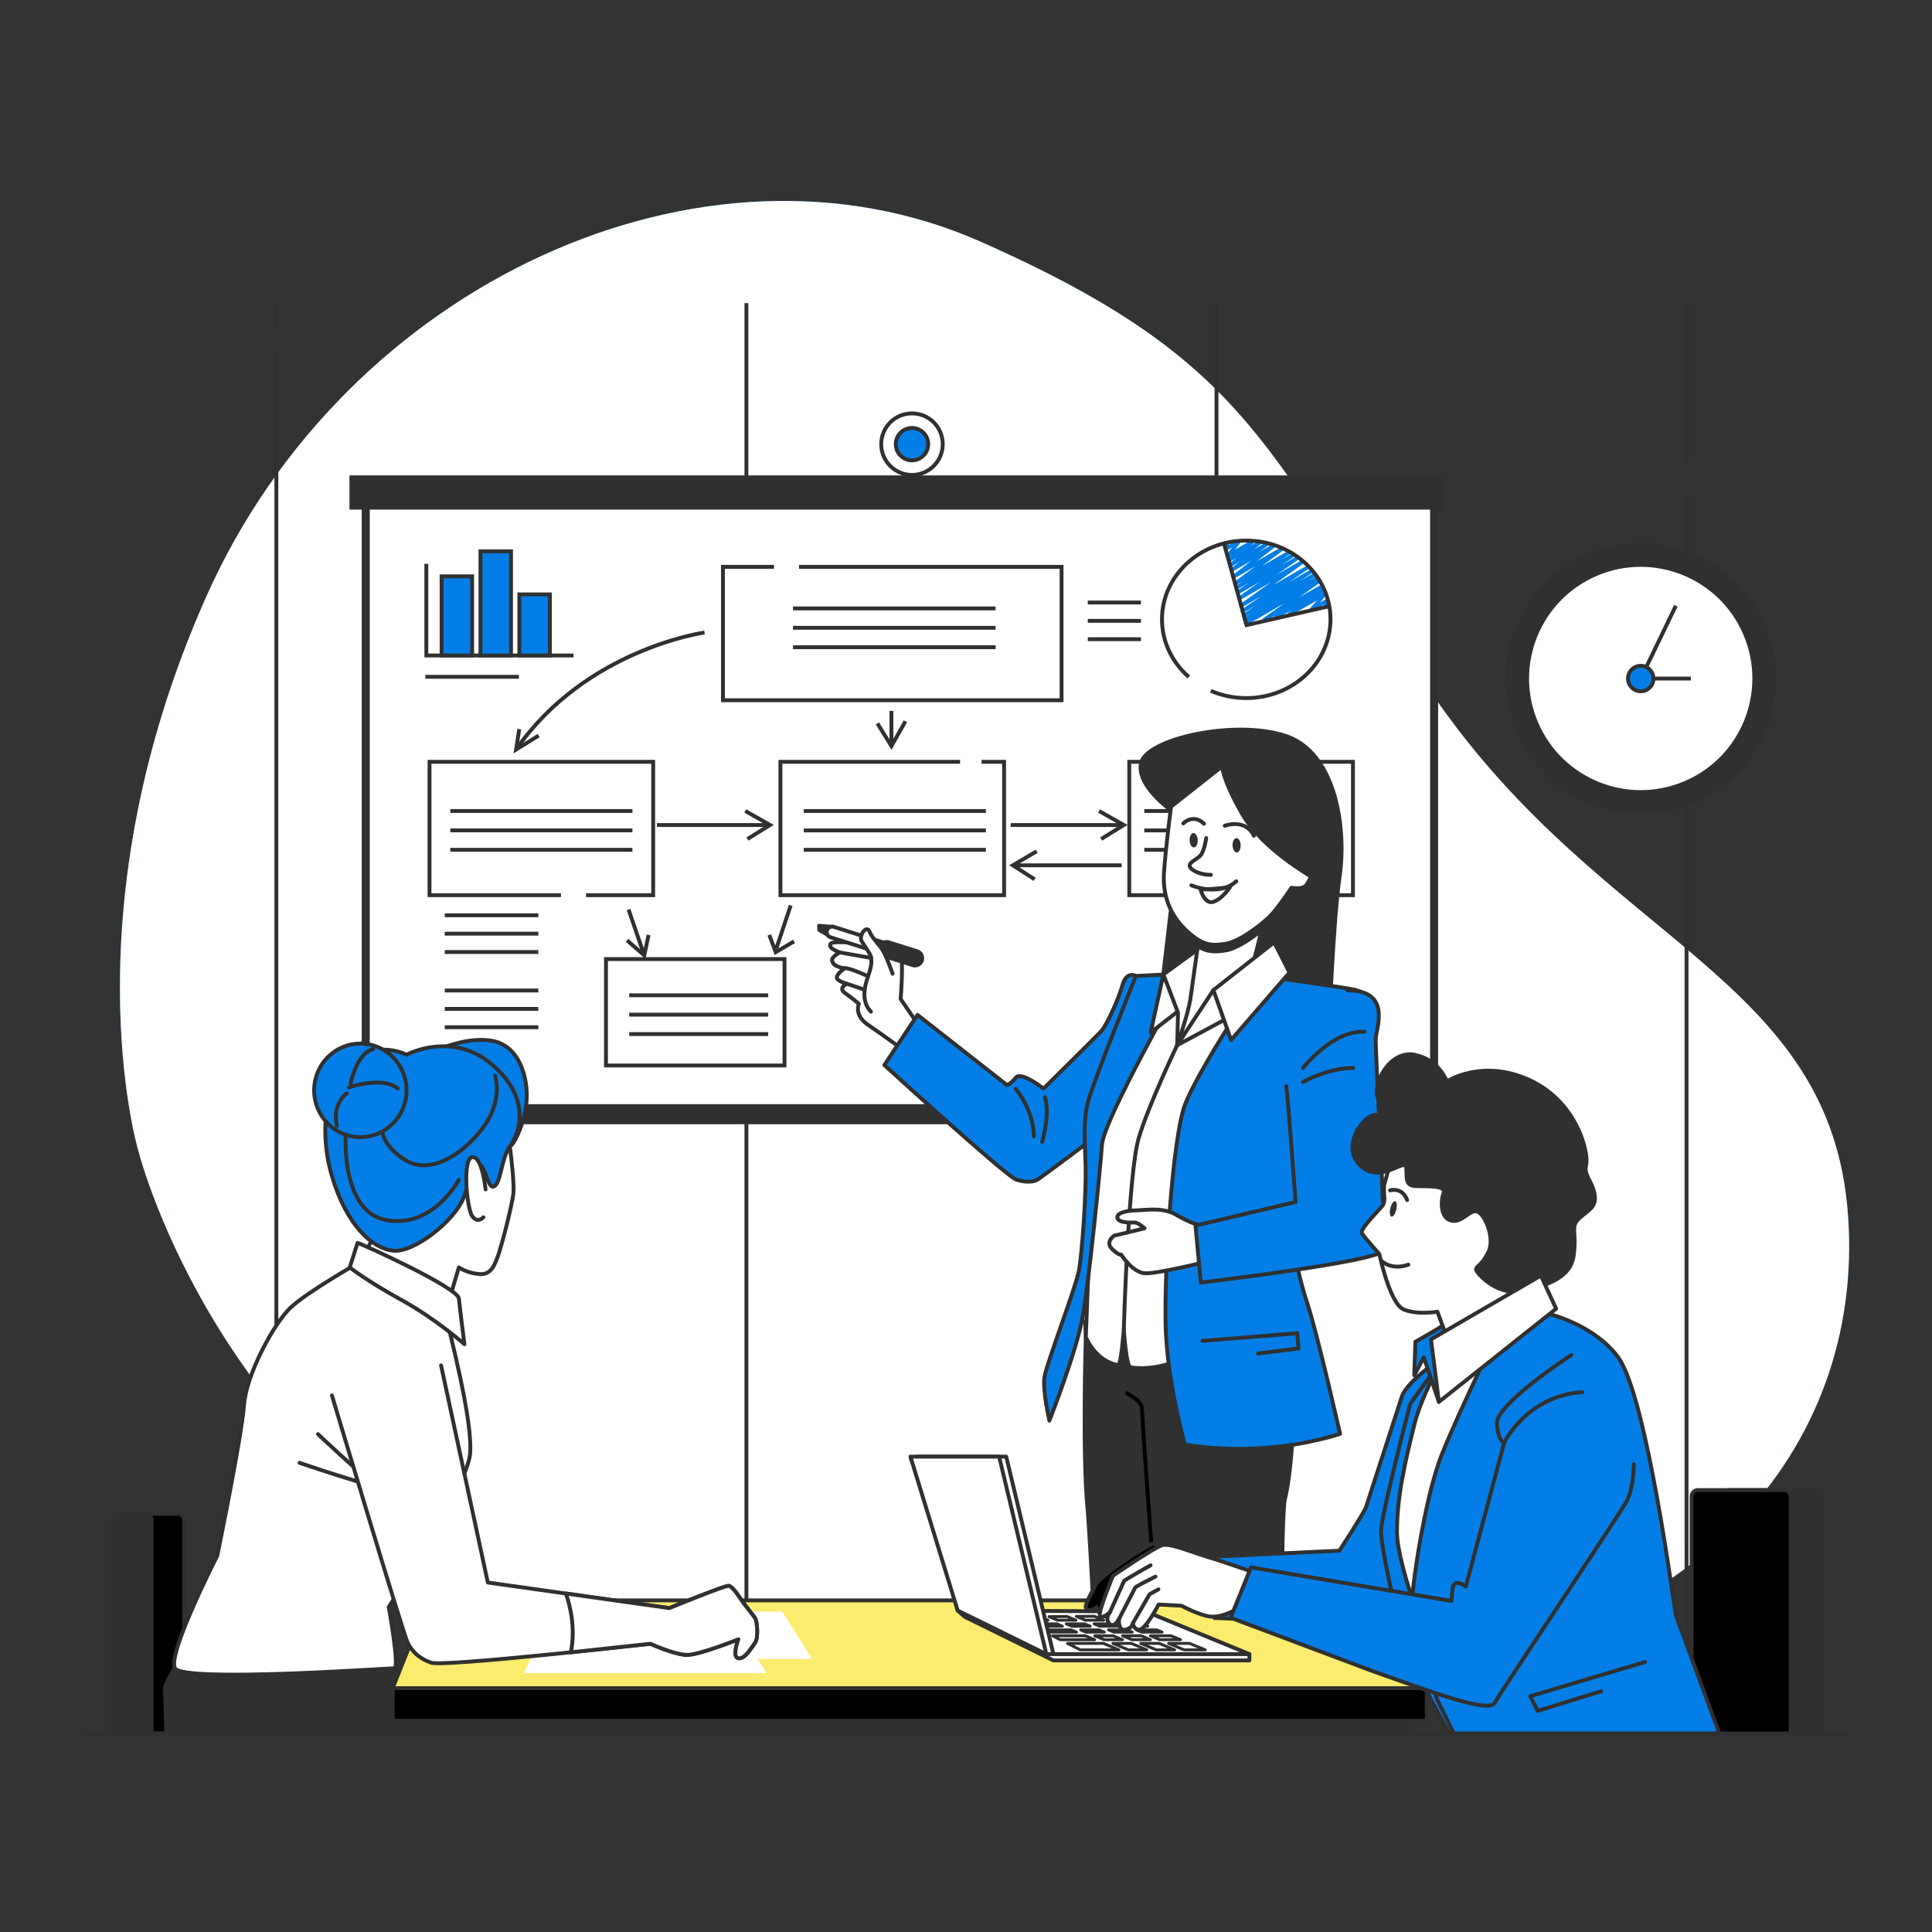 <svg xmlns="http://www.w3.org/2000/svg" xmlns:xlink="http://www.w3.org/1999/xlink" width="500" height="500" fill="none" xmlns:v="https://vecta.io/nano"><rect width="100%" height="100%" fill="#333333" stroke="none"/><style><![CDATA[.B{fill:#fff}.C{stroke-linecap:round}.D{stroke-miterlimit:10}.E{fill:#037ee6}.F{stroke-linejoin:round}.G{stroke:#303030}.H{fill:#303030}]]></style><use xlink:href="#B" class="E"/><use xlink:href="#B" opacity=".7" class="B"/><path d="M71.522 91.325v334.06m0-346.942v6.398m121.65-6.398v346.942M314.824 78.443v346.942m121.651-297.472v297.472m0-346.942v41.133" class="D G"/><path d="M372.181 125.856H93.611v165.093h278.57V125.856z" class="H"/><path d="M370.606 130.55H95.19v155.704h275.417V130.55z" class="B D F G"/><path d="M373.743 123.035H90.438v8.853h283.306v-8.853z" class="H"/><g class="D G"><path d="M236.021 122.914c4.398 0 7.964-3.565 7.964-7.964s-3.566-7.964-7.964-7.964-7.964 3.566-7.964 7.964 3.565 7.964 7.964 7.964z" class="B F"/><path d="M240.213 114.95a4.19 4.19 0 0 1-4.192 4.192c-2.315 0-4.192-1.876-4.192-4.192s1.877-4.192 4.192-4.192 4.192 1.877 4.192 4.192z" class="E"/><path d="M145.193 231.673h-34.036v-34.521h57.889v34.521h-17.369m51.358 16.527H156.83v27.554h46.205V248.2z"/><path d="M254.031 197.152h5.829v34.521h-57.888v-34.521h46.501m-41.682-50.453h67.94v34.521h-87.629v-34.521h13.204m149.838 50.453h-57.887v34.521h57.887v-34.521zm-167.821-33.458s-30.714 4.273-48.771 30.296m29.121 41.401l4.066 11.866m37.889-12.928l-3.718 11.152m-38.634-2.129l4.462 3.905 1.116-5.3m31.235 0l1.673 4.463 4.742-2.79"/><path d="M134.388 188.691l-.835 5.298 5.856-3.625m122.151 23.148h29.003m-6.135-3.626l6.415 3.626-5.857 3.625m-114.976-3.625h29.004m-6.135-3.627l6.414 3.627-5.857 3.625m37.263-33.157v8.82m3.626-6.136l-3.625 6.415-3.626-5.856m63.21 36.715h-27.898m5.901-3.625l-6.17 3.625 5.633 3.627m-62.524-70.109h52.429m-52.429 5.019h52.429m-52.429 5.02h52.429M116.54 209.886h47.131m-47.131 5.02h47.131m-47.131 5.02h47.131m44.344-10.041h47.131m-47.131 5.021h47.131m-47.131 5.02h47.131m40.996-10.04h47.131m-47.131 5.02h47.131m-47.131 5.02h47.131m-180.44 37.65h35.976m-35.976 5.019h35.976m-35.976 5.02h35.976"/></g><path d="M322.371 161.835c-.161 0-.316-.081-.406-.228-.133-.22-.067-.507.151-.645l.362-.232-.127.075c-.224.128-.508.056-.642-.164s-.068-.506.148-.645l1.884-1.214-1.669.964c-.223.129-.507.056-.641-.162s-.071-.505.144-.645l3.413-2.232-3.228 1.864c-.223.127-.505.057-.64-.16s-.074-.502.139-.644l5.323-3.566-5.186 2.995a.48.48 0 0 1-.637-.155c-.136-.213-.082-.496.124-.642l7.993-5.695-7.979 4.607c-.219.128-.5.06-.639-.156s-.078-.499.132-.643l5.739-3.97-5.633 3.253c-.224.125-.504.057-.639-.16a.47.47 0 0 1 .137-.644l3.237-2.181-3.058 1.766c-.224.127-.505.057-.641-.16s-.073-.502.14-.644l2.097-1.407-1.891 1.092c-.216.127-.495.06-.634-.151s-.087-.491.114-.641l5.582-4.132-5.522 3.189c-.214.125-.491.06-.632-.147s-.092-.487.106-.639l4.946-3.804-4.888 2.822c-.215.126-.496.06-.634-.152s-.086-.492.116-.641l2.418-1.775-2.237 1.291c-.216.125-.494.061-.632-.147s-.091-.489.108-.641l1.977-1.504-1.786 1.03c-.215.124-.491.061-.63-.145s-.095-.484.101-.639l.993-.777-.762.44a.47.47 0 0 1-.594-.099c-.149-.171-.157-.424-.017-.602l1.501-1.932-1.376.795a.47.47 0 0 1-.521-.032c-.152-.113-.222-.307-.177-.491l.141-.581a.47.47 0 0 1-.398-.237c-.132-.226-.054-.517.172-.647l.689-.398c.163-.095.369-.082.521.031s.221.308.176.492l-.119.488 2.515-1.452c.197-.112.446-.072.594.099s.157.424.017.602l-1.502 1.932 4.513-2.605c.214-.125.491-.061.629.145s.096.484-.101.639l-.994.778 2.389-1.379c.214-.126.492-.061.631.148s.092.488-.107.64l-1.976 1.504 3.255-1.88c.217-.125.497-.059.634.152s.086.492-.116.641l-2.418 1.775 3.632-2.098c.214-.125.492-.061.632.147s.093.487-.106.64l-4.946 3.803 6.521-3.764c.217-.125.496-.059.634.15s.087.492-.114.641l-5.582 4.132 6.885-3.975c.222-.129.504-.057.641.159s.073.502-.14.644l-2.1 1.408 2.717-1.568a.47.47 0 0 1 .639.159c.135.217.075.501-.138.644l-3.234 2.179 3.829-2.21c.222-.126.501-.057.638.156s.078.499-.132.643l-5.738 3.97 6.505-3.757c.216-.127.498-.059.637.154s.082.496-.124.642l-7.992 5.694 8.897-5.136c.222-.128.504-.057.639.16s.074.502-.139.644l-5.327 3.569 5.785-3.339c.223-.128.506-.056.641.162s.071.505-.144.645l-3.412 2.23 3.654-2.11c.224-.128.509-.056.641.164a.47.47 0 0 1-.148.645l-1.883 1.214 1.981-1.143c.225-.128.507-.055.642.165s.067.507-.151.645l-.359.229.409-.236c.217-.127.499-.059.637.156s.079.497-.128.643l-5.525 3.879 5.746-3.317a.47.47 0 0 1 .64.16c.135.216.073.502-.14.644l-.119.08.019-.011c.217-.127.499-.06.636.154s.083.495-.123.642l-1.065.762 1.003-.579c.2-.114.456-.07.603.109s.144.438-.007.613l-1.817 2.09 1.759-1.015c.175-.101.396-.08.549.054s.202.35.125.538l-.186.451c.178-.022.371.062.469.233.132.227.054.517-.173.648l-1.009.582c-.175.101-.396.08-.549-.054s-.202-.351-.125-.538l.163-.394-2.998 1.731c-.2.115-.456.071-.603-.109s-.144-.438.007-.612l1.817-2.09-6.994 4.038c-.218.126-.5.058-.636-.154s-.083-.495.122-.642l1.07-.764-3.952 2.281c-.223.127-.505.057-.64-.16s-.073-.502.139-.644l.119-.079-2.644 1.526c-.217.127-.5.058-.637-.155s-.079-.497.128-.643l5.524-3.878-9.835 5.677a.46.46 0 0 1-.232.061z" class="E"/><g class="D G"><path d="M307.662 175.193c-4.27-3.72-6.94-9.025-6.94-14.911 0-11.256 9.761-20.38 21.802-20.38s21.802 9.124 21.802 20.38-9.761 20.381-21.802 20.381c-3.277 0-6.385-.677-9.174-1.887m-31.833-22.846h13.768m-13.768 4.748h13.768m-13.768 4.747h13.768m-180.18 71.455h24.215m-24.215 4.748h24.215m-29.245-66.472h24.214m-19.184 71.22h24.215m-24.215 9.97h24.215m-24.215 4.748h24.215m-24.215 4.748h24.215"/><path d="M316.715 140.467l5.893 21.305 21.531-4.919m-233.806-10.93v23.714h38.087"/><path d="M122.191 149.156h-7.905v20.481h7.905v-20.481zm20.121 4.671h-7.905v15.809h7.905v-15.809zm-10.059-11.138h-7.905v26.948h7.905v-26.948z" class="E"/><path d="M458.317 183.415c4.322-18.614-7.263-37.207-25.877-41.53s-37.208 7.263-41.531 25.877 7.264 37.208 25.878 41.53 37.207-7.263 41.53-25.877z" class="H"/><path d="M436.08 202.655c14.946-6.331 21.931-23.579 15.6-38.525s-23.579-21.932-38.525-15.601-21.931 23.579-15.601 38.525 23.579 21.931 38.526 15.601z" class="B"/><path d="M433.705 156.766l-9.082 18.84h12.969"/><path d="M427.916 175.606c0 1.819-1.474 3.293-3.293 3.293s-3.292-1.474-3.292-3.293 1.474-3.292 3.292-3.292 3.293 1.474 3.293 3.292z" class="E"/><g class="F"><path d="M237.517 265.007l-4.435-6.471s.872-10.398-.118-12.019-17.077-3.505-17.984-2.299 2.425 2.286 2.425 2.286-2.287 1.015-2.047 2.17c.351 1.698 3.272 1.913 3.272 1.913s-2.32 1.558-2.035 2.573c.224.798 2.555 1.432 2.555 1.432s-2.358 1.068-.431 2.426 3.557 2.78 3.557 2.78-1.33 2.868 2.279 5.355 9.873 7.017 9.873 7.017l3.089-7.163z" class="B"/><path d="M215.545 239.889l-3.565-.303.033 1.107 2.845 1.607s.619-2.701.687-2.411z" class="H"/><path d="M229.53 247.09a1.38 1.38 0 0 1-.467-.066l-14.126-4.455c-.744-.235-1.158-1.03-.923-1.774a1.41 1.41 0 0 1 1.773-.922l14.127 4.455c.744.235 1.158 1.029.922 1.773a1.41 1.41 0 0 1-1.306.989z" class="B"/><path d="M236.834 249.86a1.92 1.92 0 0 1-.623-.086l-7.29-2.3c-.993-.313-1.544-1.372-1.231-2.365s1.373-1.542 2.365-1.23l7.291 2.299c.993.313 1.544 1.372 1.231 2.365a1.89 1.89 0 0 1-1.743 1.317z" class="H"/></g></g><use xlink:href="#C" class="B"/><g class="D F G"><g class="C"><use xlink:href="#C"/><path d="M217.403 246.504l8.057 1.413m-6.831 2.67c.935-.263 6.028 2.069 6.028 2.069m-5.509 1.936l4.193 1.403"/></g><path d="M293.964 252.576s-2.399-1.423-3.466 2.381-4.169 10.495-5.541 11.951-14.886 14.819-14.886 14.819-5.792-4.544-7.156-2.854-2.301 1.954-2.301 1.954l-23.167-18.176-8.576 12.983s31.495 28.775 34.114 29.64 4.497.574 5.425.075 18.225-13.503 18.225-13.503l11.455-35.227c.909-1.206-4.126-4.043-4.126-4.043z" class="E"/></g><path d="M262.856 281.808s4.693 5.415 4.693 12.273z" class="E"/><path d="M262.856 281.808s4.693 5.415 4.693 12.273" class="C D F G"/><path d="M270.437 283.974s1.443 3.61-.722 11.551z" class="E"/><g class="D F G"><path d="M270.437 283.974s1.443 3.61-.722 11.551" class="C"/><path d="M304.286 210.588s-10.223-6.694-9.01-13.025 24.144-11.437 37.327-7.162 15.864 24.013 14.124 36.189-2.784 39.952-2.784 39.952l-44.728 1.32 5.032-42.817c.862-10.284.039-14.457.039-14.457zm-22.897 179.117c.909 9.719 2.765 52.559 3.783 58.905h46.541c-.094-7.311-.222-56.673.837-60.708 1.323-5.043 3.181-21.875 1.131-31.528s-4.542-14.289-4.542-14.289l-48.273-.047.139 3.96s-.906 29.91.384 43.707z" class="H"/></g><path d="M291.713 360.554c1.938 1.301 3.824 2.244 3.824 4.128.942 16.967 4.713 64.604 6.039 81.771" stroke="#000" class="C D F"/><g class="G D F"><path d="M305.575 251.919l23.6.876s-18.943 29.163-18.784 45.188 3.339 49.251 3.339 49.251-10.381 8.21-21.115 6.641c-1.164-.17-1.779-9.786-1.779-9.786s-.692 9.335-1.482 9.193c-6.004-1.076-8.35-7.283-8.35-7.283l1.253-32.099s.008-21.06 2.345-27.101 18.202-32.912 18.202-32.912l2.771-1.968z" class="B"/><path d="M304.654 270.5s-7.293 15.167-9.963 24.064-3.855 49.524-3.855 49.524" class="C"/><path d="M326.34 252.563s-16.559 24.691-19.755 33.587-5.335 42.905-4.909 57.351 4.981 30.343 4.981 30.343 18.973 3.841 40.152-2.756c0 0-5.784-25.604-8.547-34.009s-3.955-16.857-3.955-16.857l18.93-61.538c-.027-.942-.37-1.875-2.272-2.448s-24.625-3.673-24.625-3.673z" class="E"/></g><path d="M311.171 347.011l24.56-1.964.328 3.929-10.479 1.31" class="E"/><g class="D F G"><path d="M311.171 347.011l24.56-1.964.328 3.929-10.479 1.31" class="C"/><path d="M305.354 255.068s-19.718 34.843-20.161 41.143-3.359 35.304-4.974 44.466-8.634 26.973-8.634 26.973-1.802-7.805-1.276-11.279 8.117-23.185 8.93-27.61 1.92-20.173 1.715-27.083-.666-11.924.756-16.996 12.254-32.107 12.254-32.107l15.693-.778-4.303 3.271z" class="E"/><g class="B"><path d="M301.083 252.185l-3.287 15.02 8.434-6.545-5.147-8.475z"/><path d="M311.128 244.894l-10.044 7.291 3.789 9.915-.218 8.4 11.393-16.891-4.92-8.715z"/><path d="M310.544 240.948l-2.506 17.794c-.588 3.748-3.384 11.758-3.384 11.758s17.909-17.316 18.799-18.741 3.98-15.273 3.98-15.273-11.531 4.303-16.889 4.462z"/></g><path d="M310.004 244.886c2.438 1.522 4.335 1.522 7.167 1.083 2.839-.441 6.698-3.089 9.273-5.174l.99-4.309s-11.531 4.303-16.889 4.462l-.541 3.938z" class="H"/><path d="M316.283 198.343l-13.216 10.416s-1.335 10.065-1.828 17.074 2.454 12.052 6.285 15.436 5.934 3.556 9.647 2.98 9.18-4.934 11.222-6.86 5.837-7.633 5.837-7.633 3.049.61 3.939-.816 1.103-2.131 1.103-2.131-12.567-7.09-17.727-16.031-5.262-12.435-5.262-12.435z" class="B"/><path d="M312.167 216.884s-.383 2.81-1.274 4.234-4.364 2.228-2.452 3.803 4.94 1.487 4.94 1.487m-5.051 2.714s7.085 3.055 11.628-1.043" class="C"/><path d="M310.694 230.218s1.049 3.932 3.358 3.165 4.316-3.858 4.316-3.858-3.014.556-7.674.693z"/></g><path d="M321.081 218.72c.03 1.029-.414 1.878-.993 1.895s-1.074-.804-1.103-1.833.414-1.877.993-1.895 1.072.804 1.103 1.833zm-11.113-1.304c.03 1.029-.414 1.877-.994 1.895s-1.073-.804-1.102-1.833.414-1.878.993-1.895 1.072.803 1.103 1.833z" class="H"/><g class="D F G"><path d="M306.226 213.096s2.487-2.638 5.364.075m5.379.54s5.302-2.021 7.537 2.576" class="C"/><g class="B"><path d="M314.027 256.233l-9.373 14.267 13.772-7.402-4.399-6.865z"/><path d="M329.751 243.879l-15.724 12.354 4.579 12.923 15.106-17.467-3.961-7.81zm-19.108 73.269s-2.531-.554-6.051-2.65-7.27-1.358-10.41-1.265-5.321.785-4.97 2.032 3.492 1.154 4.434 1.126 2.558 1.496 2.558 1.496l-7.848 1.901s-2.466 1.644-.526 3.473 2.288 1.407 2.288 1.407 2.965 4.627 6.115 4.849 15.943-2.985 15.943-2.985l-1.533-9.384z"/></g></g><use xlink:href="#D" class="E"/><use xlink:href="#D" class="C D F G"/><path d="M337.218 276.393s7.58-9.747 15.882-9.386z" class="E"/><path d="M337.218 276.393s7.58-9.747 15.882-9.386" class="C D F G"/><path d="M337.218 280.003s6.498-3.61 12.996-3.61z" class="E"/><g class="D F G"><path d="M337.218 280.003s6.498-3.61 12.996-3.61" class="C"/><path d="M47.668 448.609v-55.197a1.65 1.65 0 0 0-1.649-1.649h-6.76a1.65 1.65 0 0 0-1.648 1.649v55.197h10.057z" fill="#000"/><path d="M39.238 448.609v-55.197a1.65 1.65 0 0 0-1.648-1.649h-6.76a1.65 1.65 0 0 0-1.648 1.649v55.197h10.057zm3.804 0h120.756c-1.013-2.215-2.356-4.228-4.12-5.342-5.475-3.459-57.635-11.527-57.635-11.527l-54.176-.864-2.594.864s-2.882 4.035-2.593 6.051c.145 1.016.216 5.965.362 10.818z" class="H"/><path d="M92.245 327.134s-12.68 7.204-17.003 11.238-11.526 17.29-12.103 25.359-6.916 38.904-6.916 38.904-12.968 25.359-10.95 29.105 55.329 0 56.77 0-1.44-15.849-1.44-15.849 20.172-31.123 21.036-39.48-5.187-31.122-6.34-36.309-20.461-14.121-23.055-12.968z" class="B"/><path d="M82.289 371.151s10.082 9.551 14.328 12.735m-19.102-5.306s18.572 6.367 23.348 6.898" class="C"/><g class="B"><path d="M131.725 294.859s1.441 10.662 1.153 13.832-3.171 14.121-4.035 16.426-1.729 4.899-4.899 4.611-5.187-1.729-5.187-1.729l-3.17 10.662-21.901-12.679 2.882-5.763s-3.17-5.187-4.035-13.832 4.035-18.444 10.374-22.19 17.29-2.305 20.46.288 8.357 10.374 8.357 10.374z"/><path d="M92.533 321.659c1.153.288 25.936 11.526 26.224 14.408s1.44 11.815 1.44 11.815-7.493-6.628-16.425-11.527-13.256-8.357-13.256-8.357l2.018-6.339z"/></g><g class="E"><path d="M114.435 271.229s7.493-3.171 13.544-1.729 8.357 8.357 8.357 14.121-3.17 12.68-4.323 12.968-4.034-13.545-9.509-17.579-8.069-7.781-8.069-7.781z"/><path d="M105.214 272.957s11.815-6.339 22.189 2.594 6.916 17.867 4.611 21.037-2.305 9.221-4.035 10.374-2.016-4.611-4.034-5.763-1.729 3.17-4.035 8.933-12.68 14.121-18.155 13.544-12.103-6.627-15.849-19.307-1.153-26.224 5.763-30.546 13.545-.866 13.545-.866z"/></g><path d="M128.145 278.394s2.289 6.616-3.563 13.995-13.74 11.45-19.592 7.888-6.107-7.633-6.107-7.633m-9.416 1.272s-1.273 19.847 10.687 21.883 18.575-10.432 18.575-10.432" class="C"/><path d="M93.254 294.282c6.605 0 11.958-5.419 11.958-12.103s-5.354-12.103-11.958-12.103-11.959 5.419-11.959 12.103 5.354 12.103 11.959 12.103z" class="E"/><path d="M90.738 280.429s1.526-7.888 5.852-8.906m-6.36 9.923s8.651-3.054 12.722.255m-13.231 1.273s-3.817 2.544-2.544 8.397" class="C"/></g><use xlink:href="#E" class="B"/><g class="D F G"><use xlink:href="#E" class="C"/><path d="M369.235 436.899H101.63l9.027-22.713h198.372l60.206 22.713z" fill="#fcec6d"/><path d="M365.563 441.442H104.601v7.167h260.962v-7.167z" class="H"/><path d="M369.235 436.899H101.63v8.436h267.605v-8.436z" fill="#000"/></g><g class="B"><path d="M202.45 417.095l7.751 12.239h-62.825l6.119-12.239h48.955z"/><path d="M190.619 420.767l7.751 12.238h-62.825l6.119-12.238h48.955z"/><use xlink:href="#F"/></g><g class="D F G"><use xlink:href="#F" class="C"/><path d="M192.528 415.026c-.864-1.152-2.882-4.61-4.035-4.61s-15.273 5.763-15.273 5.763l-26.764-3.776c1.154 3.325 2.508 9.004 1.288 15.21l20.577-2.212s6.34 2.882 9.51 2.882 13.256-4.035 13.256-4.035-1.728 4.611 0 4.899 3.459-2.882 4.323-4.035.576-5.475 0-6.339-2.018-2.594-2.882-3.747z" class="B"/><path d="M22 448.609H478.255" class="C"/><g class="B"><path d="M272.625 429.717h50.714v-1.628l-75.504-11.293 1.831 1.627 22.959 11.294z"/><path d="M272.626 428.089h50.713l-26.791-11.032-46.882-.261 22.96 11.293z"/><path d="M280.884 419.303h4.756l-2.424-1.015-4.659.04 2.327.975zm9.643 4.037l2.436 1.019h4.756l-2.435-1.019h-4.757zm8.813-1.53h-5.255l1.389.581h5.279l-1.413-.581zm-11.076.581h4.757l-1.389-.581h-4.757l1.389.581zm3.557-1.528h5.214l-1.488-.613h-5.188l1.462.613zm-18.148-1.56h4.758l-2.278-.954-4.661.04 2.181.914zm9.475.947l1.463.613h4.756l-1.462-.613h-4.757zm23.303 6.737h5.473l-4.085-1.68h-5.401l4.013 1.68zm-11.223-1.68l4.013 1.68h4.757l-4.014-1.68h-4.756zm-7.211 0l4.013 1.68h4.756l-4.013-1.68h-4.756zm-2.455 0h-9.293l3.317 1.68h9.989l-4.013-1.68zm2.533-6.004h5.148l-2.624-1.08-4.999.044 2.475 1.036zm9.644 4.037l2.435 1.019h5.362l-2.478-1.019h-5.319zm-7.23 1.019l-2.435-1.019h-4.757l2.435 1.019h4.757zm-19.29-5.056l-2.131-.893-6.326.056 1.652.837h6.805zm13.202 2.507h-4.757l1.388.581h4.757l-1.388-.581zm-8.483-1.56l1.461.613h4.757l-1.462-.613h-4.756zm2.66 2.141l-1.389-.581h-7.844l1.148.581h8.085zm-11.104-1.528h7.452l-1.462-.613h-7.198l1.208.613zm13.369 2.477h-8.478l2.012 1.019h8.901l-2.435-1.019z" stroke-width=".75"/><path d="M272.626 428.089h-1.832l-35.081-50.582 1.74-.524h22.96l12.213 51.106z"/><path d="M270.794 428.089l-22.958-11.293-12.214-39.813h22.959l12.213 51.106z"/></g><path d="M471.496 448.609v-61.328a1.65 1.65 0 0 0-1.649-1.648h-22.338a1.65 1.65 0 0 0-1.649 1.648v61.328h25.636z" class="H"/><path d="M463.419 448.609v-61.328a1.65 1.65 0 0 0-1.649-1.648h-22.339a1.65 1.65 0 0 0-1.649 1.648v61.328h25.637z" fill="#000"/><path d="M373.903 350.837s-9.843 6.562-11.105 10.601l-9.338 28.771c-.758 1.767-6.815 11.105-6.815 11.105l-32.304 1.514s-14.639-3.281-15.9-3.281-13.881 8.329-14.89 10.6-3.281 5.553-2.272 6.31 2.524-.504 2.524-.504.504 3.533 6.814 2.271 12.619-5.805 12.619-5.805 7.824 3.786 10.852 3.028c.088-.022.166-.052.252-.075v3.356l44.42 1.767c1.766-.505 11.105-11.863 11.105-11.863l10.852-58.552s-.504-5.552-6.814.757z" class="E"/><path d="M315.039 403.701l-.613-.877-.085.004s-14.639-3.281-15.9-3.281-13.881 8.329-14.89 10.6-3.281 5.553-2.272 6.31 2.524-.504 2.524-.504.504 3.533 6.814 2.271 12.619-5.805 12.619-5.805 7.824 3.786 10.852 3.028l.252-.075v3.356l.699-15.027z" fill="#000"/><path d="M375.104 448.609h.999l-1.723-4.427c-.808-2.694-10.507-37.721-11.585-42.84s-.539-12.394 2.155-22.633 8.951-27.872 8.951-27.872l-8.951 12.514s-7.545 29.099-7.545 32.871 3.772 22.903 7.545 32.332c2.187 5.467 6.724 13.914 10.154 20.055z" class="E"/><path d="M377.942 343.771s-9.338 14.638-11.863 24.733-4.543 18.929-4.543 28.014 10.096 34.829 11.61 38.11 17.919 4.29 22.966-11.357 7.319-60.824 4.29-71.171-16.151-15.144-22.46-8.329z" class="B"/><path d="M375.315 341.65c-.621.932-9.006 5.59-9.006 5.59l-.311 8.696 2.484-4.659 3.901 11.531 4.173-21.469-1.241.311zm.939 106.959h68.715L433.7 418.047c-.311-1.242-7.454-56.522-14.907-66.77s-24.845-13.974-28.571-11.801c0 0-12.423 25.155-17.081 36.956s-7.764 35.093-7.764 38.51 6.522 24.844 6.522 24.844l4.355 8.823z" class="E"/><path d="M425.73 430.125l-29.702 8.848 1.896 3.791 16.43-5.056" class="C"/><path d="M360.636 297.929l-2.447 8.88c-.059 1.513.1 3.385.1 3.385s.08.936-.418 1.733-6.07 6.173-5.413 7.247 4.511 5.365 4.511 5.365 2.701 12.871 6.314 14.353 8.721.575 8.721.575l1.843 5.027 22.556-7.392-.351-7.415s2.267-13.2-.333-22.686-25.161-19.815-35.083-9.072z" class="B"/></g><path d="M361.352 313.059c-.265 1.1-.823 1.909-1.247 1.807s-.551-1.076-.286-2.177.823-1.909 1.247-1.807.551 1.077.286 2.177z" class="H"/><path d="M359.754 308.057s3.152-.945 4.413 2.522z" class="B"/><path d="M359.754 308.057s3.152-.945 4.413 2.522" class="C D F G"/><path d="M357.548 326.342s2.521 2.522 6.936.945z" class="B"/><g class="D F G"><path d="M357.548 326.342s2.521 2.522 6.936.945" class="C"/><path d="M374.459 279.879s-1.992-5.674-8.414-6.917-11.027 7.728-9.414 11.171 2.34 4.23-.755 4.4-9.007 8.214-3.78 13.141 11.506-2.114 11.816.405-.536 4.759 2.49 4.877 7.994-.211 7.218 1.74-.955 6.49 1.932 7.187 4.659-2.848 6.68-2.361 4.739 6.947 2.968 10.491-2.995 3.555-3.204 4.42 5.387 6.798 11.14 5.741 13.229-2.919 14.114-9.121-.927-7.555 1.431-9.736 4.658-2.848 3.98-6.372-2.848-4.657-2.152-7.545-2.224-16.116-14.588-21.847-21.462.326-21.462.326z" class="H"/><path d="M398.772 330.127l-28.426 16.493 2.038 16.189 30.344-24.11-3.956-8.572zm-74.389 76.741l-9.345-3.167c-6.224-1.778-12.052-4.431-14.226-3.81s-12.765 7.909-12.765 7.909-3.726 9.006-3.416 10.248 2.589-.756 2.589-.756-1.347 1.687-.105 2.929 2.484-1.242 2.484-1.242-.311 3.105 1.553 2.795 2.038-1.687 2.038-1.687.137 1.687 1.689 1.687 4.968-6.521 4.968-6.521l5.901.311s4.659 2.484 7.454 2.795 6.211-1.553 6.211-1.553l3.726.932 3.105-9.006-1.861-1.864z" class="B"/><path d="M287.222 417.292l3.683-8.129c.509-.508 6.86-4.064 6.86-4.064m-8.163 13.88l4.225-8.166c.382-.38 5.208-2.794 5.208-2.794m-5.844 12.068l4.319-7.494 2.287-1.27" class="C"/></g><use xlink:href="#G" class="E"/><g class="C D F G"><use xlink:href="#G"/><path d="M389.29 373.327s5.901-12.112 20.186-13.044"/></g><defs ><path id="B" d="M35.68 297.363s18.322 74.759 92.552 114.155 163.199 28.148 235.614 20.896 118.857-56.327 114.413-117.958-62.743-70.134-106.817-133.726-46.196-86.574-117.739-118.211S89.632 73.26 53.499 154.154 35.68 297.363 35.68 297.363z"/><path id="C" d="M231.004 251.996s-1.289-3.734-2.287-5.59-2.93-3.45-3.693-5.313-2.799 1.025-2.05 2.418 2.46 3.463 2.487 4.406.285 1.642-.803 4.739-1.69 6.65.742 9.172"/><path id="D" d="M332.887 281.086c.369 1.874 2.408 29.991 2.408 29.991l-25.908 6.108 1.377 14.733s46.359-5.454 47.218-8.308-2.166-52.113-1.936-54.949 4.036-12.377-7.279-12.358"/><path id="E" d="M125.674 307.826s-.864-8.645-3.458-8.357-1.441 13.256 0 15.273 2.882.288 2.882.288"/><path id="F" d="M114.145 353.357l12.103 56.193 46.972 6.628s14.12-5.763 15.273-5.763 3.17 3.458 4.034 4.611 2.306 2.882 2.883 3.746.864 5.187 0 6.339-2.594 4.323-4.323 4.035 0-4.899 0-4.899-10.086 4.035-13.256 4.035-9.51-2.882-9.51-2.882-53.6 6.051-56.77 4.899-4.899-2.883-6.051-5.188-19.596-63.974-19.596-63.974"/><path id="G" d="M406.68 350.656s-19.565 12.733-19.254 17.702 1.863 4.969 1.863 4.969l-9.938 37.267s-3.105-2.484-3.416.621l-.311 3.105-51.863-8.696-5.28 13.044 36.336 13.664c14.906 5.28 30.434 11.181 31.987 8.385s32.298-48.757 34.161-52.173 1.863-9.628 1.863-9.628"/></defs></svg>